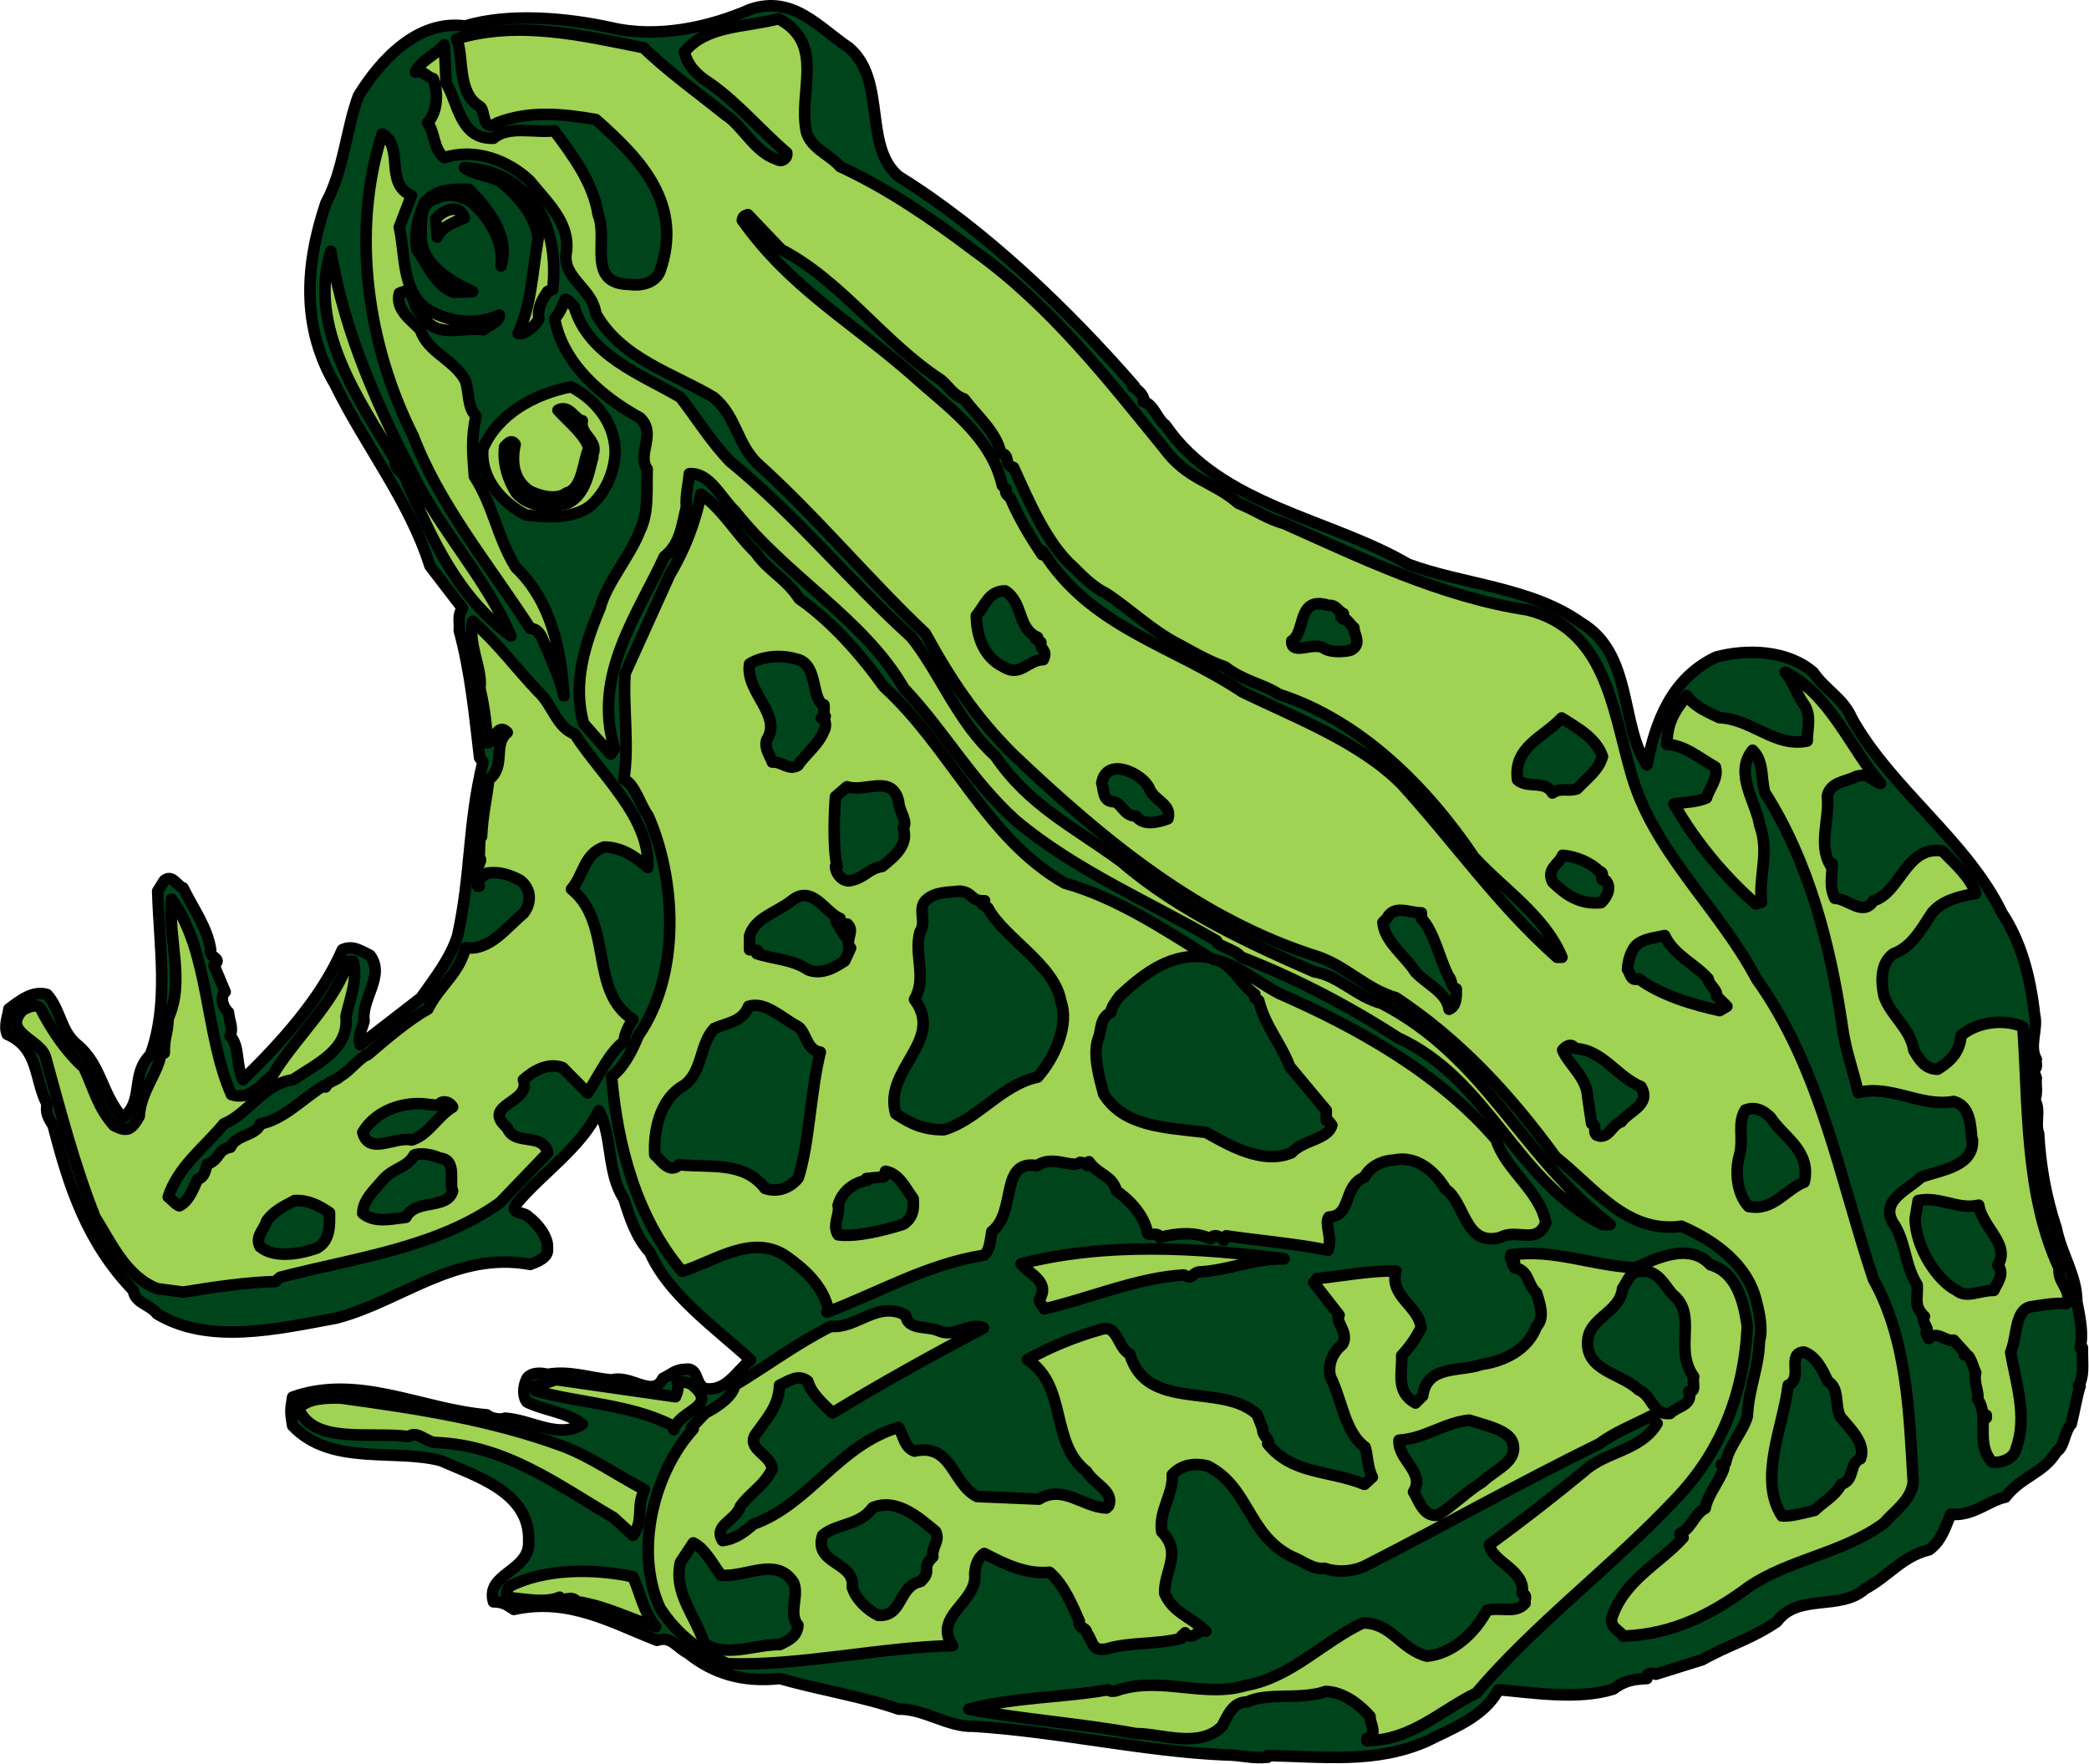 <svg xmlns="http://www.w3.org/2000/svg" xml:space="preserve" width="239.849" height="53.59mm" fill-rule="evenodd" stroke-linejoin="round" stroke-width="28.222" preserveAspectRatio="xMidYMid" version="1.2" viewBox="0 0 6346 5359"><defs class="ClipPathGroup"><clipPath id="a" clipPathUnits="userSpaceOnUse"><path d="M0 0h21590v27940H0z"/></clipPath></defs><g class="SlideGroup"><g class="Slide" clip-path="url(#a)" transform="translate(-12993 -2043)"><g class="Page"><g class="com.sun.star.drawing.ClosedBezierShape"><path fill="none" d="M12993 2043h6346v5359h-6346z" class="BoundingBox"/><path fill="#00441b" d="M14849 2127c-136-30-312-45-443-5-144-20-257 103-324 212-39 106-44 225-99 326-64 190-74 378 28 551 91 186 227 356 288 551l99 129c-17 22-7 44-10 67 35 128 47 261 62 387l10 13c-47 195-35 338-77 528-22 69-69 128-111 188l-185 143c-7-30 5-45 12-72-9-69 65-138 18-200-25-12-52-32-84-17-64 148-188 284-302 395-22-42-9-104-39-133 10-25-2-42-5-72-17-15-27-47-10-62l-34-81c29-22-18-22-10-47-10-67-52-123-84-188-20-7-32-42-57-22l-20 32c5 171 35 341-22 497-62 61-17 140-84 192-64-71-64-160-138-222-52-42-50-106-92-153-44-13-84 20-116 44-2 20-16 52-5 77 97 42 82 138 121 212-5 25 3 42 18 64 47 181 101 354 244 502 5 39 50 42 72 71 158 95 365 46 545 13 198-52 363-205 589-163 20-8 57-20 52-50 3-34-32-76-57-94-13-17-60-9-38-39 80-96 196-170 251-284 42 76 24 188 76 267 17 54 37 118 79 163 57 130 198 228 306 327-42 34-71 93-133 88-39-7-20-69-69-59-25 0-42 17-64 27-30 62-97-12-156 5-71-7-128-29-195-17-17-5-49-7-62 12-13 25-13 57 0 72 55 27 119 30 168 67-71 47-155-13-235-18-10 5-40 3-55-10-200-17-390-125-590-54-7 40-7 47 0 87 116 123 309 69 450 106 106 47 272 96 267 244 5 94-132 97-107 185 30 0 42 10 62 23 169-37 300 42 435 94 42-15 60 22 94 39 77 62 166 89 279 77 119 34 257 56 361 93 76-2 150 55 227 52 249 15 521 77 766 87 46 0 81 12 128 7v-5c168 3 328 25 484-44 72-37 173-72 217-156 99 8 241 32 349-2 33-25 60-30 102-32-8-15 19-20 27-13l141-44c84-47 148-62 227-116 64-87 192-32 267-99 74-40 113-99 195-119 39-27 51-74 66-108 67 7 116-42 166-52 49-64 116-72 155-138 25-15 23-60 45-84 10-40 17-84 27-116h-5c17-28 12-62 12-99v-17h-7c10-42 0-90-10-140 0-79-47-145-62-222-32-96-49-193-54-289-12-30 7-74-12-101 10-25 2-45 5-67l-10-27c17 0 7-20 10-30-23-39 5-93-5-133-13-116-40-222-99-311-106-220-338-378-457-593-25-59-81-86-116-138-79-69-203-72-296-47-134 64-183 193-210 328-82-123-42-338-200-432-152-108-357-116-525-178-239-140-570-177-738-423-25-17-35-64-67-71 8-10-12-35-32-45l5-2c-202-232-457-477-716-637-109-92-35-292-151-391-89-59-170-162-301-116-119 52-277 89-422 55z"/><path fill="none" stroke="#000" stroke-width="35" d="M14849 2127c-136-30-312-45-443-5-144-20-257 103-324 212-39 106-44 225-99 326-64 190-74 378 28 551 91 186 227 356 288 551l99 129c-17 22-7 44-10 67 35 128 47 261 62 387l10 13c-47 195-35 338-77 528-22 69-69 128-111 188l-185 143c-7-30 5-45 12-72-9-69 65-138 18-200-25-12-52-32-84-17-64 148-188 284-302 395-22-42-9-104-39-133 10-25-2-42-5-72-17-15-27-47-10-62l-34-81c29-22-18-22-10-47-10-67-52-123-84-188-20-7-32-42-57-22l-20 32c5 171 35 341-22 497-62 61-17 140-84 192-64-71-64-160-138-222-52-42-50-106-92-153-44-13-84 20-116 44-2 20-16 52-5 77 97 42 82 138 121 212-5 25 3 42 18 64 47 181 101 354 244 502 5 39 50 42 72 71 158 95 365 46 545 13 198-52 363-205 589-163 20-8 57-20 52-50 3-34-32-76-57-94-13-17-60-9-38-39 80-96 196-170 251-284 42 76 24 188 76 267 17 54 37 118 79 163 57 130 198 228 306 327-42 34-71 93-133 88-39-7-20-69-69-59-25 0-42 17-64 27-30 62-97-12-156 5-71-7-128-29-195-17-17-5-49-7-62 12-13 25-13 57 0 72 55 27 119 30 168 67-71 47-155-13-235-18-10 5-40 3-55-10-200-17-390-125-590-54-7 40-7 47 0 87 116 123 309 69 450 106 106 47 272 96 267 244 5 94-132 97-107 185 30 0 42 10 62 23 169-37 300 42 435 94 42-15 60 22 94 39 77 62 166 89 279 77 119 34 257 56 361 93 76-2 150 55 227 52 249 15 521 77 766 87 46 0 81 12 128 7v-5c168 3 328 25 484-44 72-37 173-72 217-156 99 8 241 32 349-2 33-25 60-30 102-32-8-15 19-20 27-13l141-44c84-47 148-62 227-116 64-87 192-32 267-99 74-40 113-99 195-119 39-27 51-74 66-108 67 7 116-42 166-52 49-64 116-72 155-138 25-15 23-60 45-84 10-40 17-84 27-116h-5c17-28 12-62 12-99v-17h-7c10-42 0-90-10-140 0-79-47-145-62-222-32-96-49-193-54-289-12-30 7-74-12-101 10-25 2-45 5-67l-10-27c17 0 7-20 10-30-23-39 5-93-5-133-13-116-40-222-99-311-106-220-338-378-457-593-25-59-81-86-116-138-79-69-203-72-296-47-134 64-183 193-210 328-82-123-42-338-200-432-152-108-357-116-525-178-239-140-570-177-738-423-25-17-35-64-67-71 8-10-12-35-32-45l5-2c-202-232-457-477-716-637-109-92-35-292-151-391-89-59-170-162-301-116-119 52-277 89-422 55z"/></g><g class="com.sun.star.drawing.ClosedBezierShape"><path fill="none" d="M14237 2082h4587v4950h-4587z" class="BoundingBox"/><path fill="#a0d254" d="M15072 2201c10 42 39 71 76 94 87 61 156 145 235 212 3 17-15 30-30 20-66-20-106-104-155-134-82-66-178-135-250-205-185-37-380-84-568-27 23 52 0 163 70 205 19 10 5 82 54 50 96-37 195-28 299-10 140 123 266 259 195 461-15 38-62 45-94 40-131-2-62-136-94-212-15-97-76-178-133-255-57 8-139-17-185 23-102 4-107-109-144-168l-5-116c-24 29-74 49-88 83 24-7 34 15 54 20 15 40 15 99-17 134 22 27 17 81 51 106 92-30 193 7 260 71 49 62 121 124 111 213-17 81 79 111 89 190 79 138 234 180 358 254 69 57 71 142 133 201 176 158 342 358 510 516 76 139 153 255 267 368 276 262 567 502 928 615 89 32 143 97 235 124 190 126 343 289 485 484 116 91 214 233 382 210 104 45 203 119 228 230 9 32 19 89 9 116-2 87-32 139-37 232-14 47-56 89-66 141l-13 5 8 10c-10 35-50 82-57 123-32 15-42 62-77 77l10 12c-71 79-180 129-217 245-5 29 25 37 35 54 150-5 269-66 382-150 124-84 287-102 410-193 35-40 82-69 89-124-12-202-17-432-121-617-104-312-160-640-355-912-116-220-317-388-383-632-55-193-77-430-312-489-265-40-512-161-739-262-54-15-89-42-140-62-79-69-154-69-228-170-170-209-345-433-573-596-128-97-264-190-409-257-30-35-87-54-102-104-27-121 60-269-85-345-103 27-219 19-286 101z"/><path fill="none" stroke="#000" stroke-width="35" d="M15072 2201c10 42 39 71 76 94 87 61 156 145 235 212 3 17-15 30-30 20-66-20-106-104-155-134-82-66-178-135-250-205-185-37-380-84-568-27 23 52 0 163 70 205 19 10 5 82 54 50 96-37 195-28 299-10 140 123 266 259 195 461-15 38-62 45-94 40-131-2-62-136-94-212-15-97-76-178-133-255-57 8-139-17-185 23-102 4-107-109-144-168l-5-116c-24 29-74 49-88 83 24-7 34 15 54 20 15 40 15 99-17 134 22 27 17 81 51 106 92-30 193 7 260 71 49 62 121 124 111 213-17 81 79 111 89 190 79 138 234 180 358 254 69 57 71 142 133 201 176 158 342 358 510 516 76 139 153 255 267 368 276 262 567 502 928 615 89 32 143 97 235 124 190 126 343 289 485 484 116 91 214 233 382 210 104 45 203 119 228 230 9 32 19 89 9 116-2 87-32 139-37 232-14 47-56 89-66 141l-13 5 8 10c-10 35-50 82-57 123-32 15-42 62-77 77l10 12c-71 79-180 129-217 245-5 29 25 37 35 54 150-5 269-66 382-150 124-84 287-102 410-193 35-40 82-69 89-124-12-202-17-432-121-617-104-312-160-640-355-912-116-220-317-388-383-632-55-193-77-430-312-489-265-40-512-161-739-262-54-15-89-42-140-62-79-69-154-69-228-170-170-209-345-433-573-596-128-97-264-190-409-257-30-35-87-54-102-104-27-121 60-269-85-345-103 27-219 19-286 101z"/></g><g class="com.sun.star.drawing.ClosedBezierShape"><path fill="none" d="M14087 2432h638v1744h-638z" class="BoundingBox"/><path fill="#a0d254" d="M14154 2450c-95 296-45 642 94 917 81 212 230 390 356 585 35 2 37 42 52 64 17 47 40 91 50 141-8-141-40-289-146-390-57-92-67-185-126-277-5-69-10-116 5-183-27-28-20-70-32-107-33-64-115-86-137-155-25-28-77-60-64-111 47-25 37 37 64 59 47 84 118 42 191 52 17-15 49-23 49-45-71 32-154 22-218-17-79-54-67-163-86-250l37-96c-84-37-20-148-89-187z"/><path fill="none" stroke="#000" stroke-width="35" d="M14154 2450c-95 296-45 642 94 917 81 212 230 390 356 585 35 2 37 42 52 64 17 47 40 91 50 141-8-141-40-289-146-390-57-92-67-185-126-277-5-69-10-116 5-183-27-28-20-70-32-107-33-64-115-86-137-155-25-28-77-60-64-111 47-25 37 37 64 59 47 84 118 42 191 52 17-15 49-23 49-45-71 32-154 22-218-17-79-54-67-163-86-250l37-96c-84-37-20-148-89-187z"/></g><g class="com.sun.star.drawing.ClosedBezierShape"><path fill="none" d="M14386 2534h308v542h-308z" class="BoundingBox"/><path fill="#a0d254" d="M14404 2552c19 19 72 24 107 41 52 40 107 102 117 173-18 105-20 201-61 290 20 5 51-22 63-44-5-35 10-59 27-84l15-5c13-116-12-241-100-307-46-42-107-60-168-64z"/><path fill="none" stroke="#000" stroke-width="35" d="M14404 2552c19 19 72 24 107 41 52 40 107 102 117 173-18 105-20 201-61 290 20 5 51-22 63-44-5-35 10-59 27-84l15-5c13-116-12-241-100-307-46-42-107-60-168-64z"/></g><g class="com.sun.star.drawing.ClosedBezierShape"><path fill="none" d="M14238 2600h303v350h-303z" class="BoundingBox"/><path fill="#a0d254" d="M14282 2660c-20 43-33 102-22 142 32 44 54 107 111 129l58-2c-65-30-152-80-157-162 3-47-10-109 50-122 29-17 72-7 100 10 64 53 103 132 93 196 28-91-39-174-98-233-53-1-103 0-135 42z"/><path fill="none" stroke="#000" stroke-width="35" d="M14282 2660c-20 43-33 102-22 142 32 44 54 107 111 129l58-2c-65-30-152-80-157-162 3-47-10-109 50-122 29-17 72-7 100 10 64 53 103 132 93 196 28-91-39-174-98-233-53-1-103 0-135 42z"/></g><g class="com.sun.star.drawing.ClosedBezierShape"><path fill="none" d="M14299 2661h124v121h-124z" class="BoundingBox"/><path fill="#a0d254" d="m14317 2708 4 55c15-33 53-45 83-58-17-48-70-20-87 3z"/><path fill="none" stroke="#000" stroke-width="35" d="m14317 2708 4 55c15-33 53-45 83-58-17-48-70-20-87 3z"/></g><g class="com.sun.star.drawing.ClosedBezierShape"><path fill="none" d="M15230 2677h2527v2293h-2527z" class="BoundingBox"/><path fill="#00441b" d="M15248 2712c143 202 325 304 513 467 106 97 242 186 277 339l12 12c-7 17 10 17 15 32 25 57 57 111 94 166-3-5 0-8 2-10 146 232 391 284 606 427 163 79 358 153 484 280 168 185 292 366 472 526h15c-52-126-178-207-267-304-146-217-348-416-593-495-49-32-106-39-163-83-54-18-106-50-153-75-70-37-144-106-208-148-40-19-74-54-99-79-81-71-136-200-183-304-32-7-7-37-39-44-13-64-74-114-111-164-35-12-47-39-72-59-175-114-299-299-484-395l-101-106c-13 4-15 7-17 17z"/><path fill="none" stroke="#000" stroke-width="35" d="M15248 2712c143 202 325 304 513 467 106 97 242 186 277 339l12 12c-7 17 10 17 15 32 25 57 57 111 94 166-3-5 0-8 2-10 146 232 391 284 606 427 163 79 358 153 484 280 168 185 292 366 472 526h15c-52-126-178-207-267-304-146-217-348-416-593-495-49-32-106-39-163-83-54-18-106-50-153-75-70-37-144-106-208-148-40-19-74-54-99-79-81-71-136-200-183-304-32-7-7-37-39-44-13-64-74-114-111-164-35-12-47-39-72-59-175-114-299-299-484-395l-101-106c-13 4-15 7-17 17z"/></g><g class="com.sun.star.drawing.ClosedBezierShape"><path fill="none" d="M13962 2788h602v1206h-602z" class="BoundingBox"/><path fill="#a0d254" d="M14194 3441c-5 32 29 35 34 64 77 173 153 349 317 470-69-161-196-302-280-457-118-226-225-456-267-712-71 229 84 451 196 635z"/><path fill="none" stroke="#000" stroke-width="35" d="M14194 3441c-5 32 29 35 34 64 77 173 153 349 317 470-69-161-196-302-280-457-118-226-225-456-267-712-71 229 84 451 196 635z"/></g><g class="com.sun.star.drawing.ClosedBezierShape"><path fill="none" d="M14660 2934h3243v2848h-3243z" class="BoundingBox"/><path fill="#a0d254" d="M14678 3011c24 136 145 239 259 301 52 49-10 109 22 156-2 66 5 133-22 187-30 79-101 158-121 235-47 111-84 230-50 351l82 93 12-17c-69-222 72-410 151-583 49-39 52-91 67-150-3-37 7-74 9-102 62-5 97 75 139 114 158 200 392 328 513 538 126 134 203 278 339 401 182 153 416 252 611 366-3 15 56 25 74 49 165 64 326 148 476 245 279 128 358 437 623 568h22c-277-215-376-507-694-672-77-20-129-84-205-96-180-79-408-181-585-334-152-111-280-170-384-322-114-103-166-249-254-360-196-178-346-366-551-534-57-59-101-130-151-195-121-71-279-126-323-276-10-8-18-22-27-22-8 22-18 44-32 59z"/><path fill="none" stroke="#000" stroke-width="35" d="M14678 3011c24 136 145 239 259 301 52 49-10 109 22 156-2 66 5 133-22 187-30 79-101 158-121 235-47 111-84 230-50 351l82 93 12-17c-69-222 72-410 151-583 49-39 52-91 67-150-3-37 7-74 9-102 62-5 97 75 139 114 158 200 392 328 513 538 126 134 203 278 339 401 182 153 416 252 611 366-3 15 56 25 74 49 165 64 326 148 476 245 279 128 358 437 623 568h22c-277-215-376-507-694-672-77-20-129-84-205-96-180-79-408-181-585-334-152-111-280-170-384-322-114-103-166-249-254-360-196-178-346-366-551-534-57-59-101-130-151-195-121-71-279-126-323-276-10-8-18-22-27-22-8 22-18 44-32 59z"/></g><g class="com.sun.star.drawing.ClosedBezierShape"><path fill="none" d="M14441 3200h440v432h-440z" class="BoundingBox"/><path fill="#a0d254" d="M14460 3406c-8 94 60 164 130 201 62 8 143 13 196-27 49-42 74-107 76-164-2-91-61-159-134-198-113 22-223 83-268 188z"/><path fill="none" stroke="#000" stroke-width="35" d="M14460 3406c-8 94 60 164 130 201 62 8 143 13 196-27 49-42 74-107 76-164-2-91-61-159-134-198-113 22-223 83-268 188z"/></g><g class="com.sun.star.drawing.ClosedBezierShape"><path fill="none" d="M14507 3267h310v332h-310z" class="BoundingBox"/><path fill="#00441b" d="M14688 3289c32 35 84 77 94 116-18 36-18 122-67 135-32 24-83 9-112-5-50-32-57-89-45-142-12-17-22-3-32 7-6 51 10 100 35 140 39 44 99 46 156 32 57-27 65-99 77-140h-5c32-47-37-66-27-111-22-2-40-51-74-32z"/><path fill="none" stroke="#000" stroke-width="35" d="M14688 3289c32 35 84 77 94 116-18 36-18 122-67 135-32 24-83 9-112-5-50-32-57-89-45-142-12-17-22-3-32 7-6 51 10 100 35 140 39 44 99 46 156 32 57-27 65-99 77-140h-5c32-47-37-66-27-111-22-2-40-51-74-32z"/></g><g class="com.sun.star.drawing.ClosedBezierShape"><path fill="none" d="M14833 3526h2875v2522h-2875z" class="BoundingBox"/><path fill="#a0d254" d="m15028 3788-136 301c-7 99 13 220-4 321 34 15 51 82 74 111 84 191 101 480-30 668-20 50-47 99-81 124 17 205 74 427 214 592 97-29 215-118 319-44 52 37 111 89 126 163l-5 5c153-57 304-146 477-173 19-15 19-47 24-72 77-59 22-220 138-200 45-34 109 10 130-10 10 0 17 3 22 10l-2-5 7-7c30 42 69 39 84 89 35 24 84 71 94 128 5 10 34-5 37 13 52-13 106-18 155 4 10-19 33-4 40 5l7-14c92 14 215 24 309 44 15-39-12-81 3-101 71-3 41-94 108-121 15-30 50-50 89-52 67-15 124 32 158 89 59 39 57 175 166 146 49-28 111 24 138-45-20-99-121-158-151-252-173-202-427-343-659-444-67-35-124-87-200-104 57 10 79 74 126 106-5 15 5 13 12 20 20 79 67 128 94 200l111 133v30c8 0 12 10 17 15-12 44-86 44-123 84-89 37-193-25-259-62-134-15-250-20-311-116-13-49-33-116-18-166 13-27 3-64 40-83 0-13 12-30 27-50 74-69 160-136 272-116-141-89-287-184-439-226-239-135-345-410-550-597-72-101-161-200-257-267-42-64-94-84-133-141-57-54-99-131-166-177-15 81-49 170-94 244z"/><path fill="none" stroke="#000" stroke-width="35" d="m15028 3788-136 301c-7 99 13 220-4 321 34 15 51 82 74 111 84 191 101 480-30 668-20 50-47 99-81 124 17 205 74 427 214 592 97-29 215-118 319-44 52 37 111 89 126 163l-5 5c153-57 304-146 477-173 19-15 19-47 24-72 77-59 22-220 138-200 45-34 109 10 130-10 10 0 17 3 22 10l-2-5 7-7c30 42 69 39 84 89 35 24 84 71 94 128 5 10 34-5 37 13 52-13 106-18 155 4 10-19 33-4 40 5l7-14c92 14 215 24 309 44 15-39-12-81 3-101 71-3 41-94 108-121 15-30 50-50 89-52 67-15 124 32 158 89 59 39 57 175 166 146 49-28 111 24 138-45-20-99-121-158-151-252-173-202-427-343-659-444-67-35-124-87-200-104 57 10 79 74 126 106-5 15 5 13 12 20 20 79 67 128 94 200l111 133v30c8 0 12 10 17 15-12 44-86 44-123 84-89 37-193-25-259-62-134-15-250-20-311-116-13-49-33-116-18-166 13-27 3-64 40-83 0-13 12-30 27-50 74-69 160-136 272-116-141-89-287-184-439-226-239-135-345-410-550-597-72-101-161-200-257-267-42-64-94-84-133-141-57-54-99-131-166-177-15 81-49 170-94 244z"/></g><g class="com.sun.star.drawing.ClosedBezierShape"><path fill="none" d="M15941 3820h245v278h-245z" class="BoundingBox"/><path fill="#00441b" d="M15959 3913c0 61 22 127 83 156 51 32 73-22 120-22 15-31-10-27-7-53l-15-10 5-5c-62-27-42-104-98-141-51 0-61 44-88 75z"/><path fill="none" stroke="#000" stroke-width="35" d="M15959 3913c0 61 22 127 83 156 51 32 73-22 120-22 15-31-10-27-7-53l-15-10 5-5c-62-27-42-104-98-141-51 0-61 44-88 75z"/></g><g class="com.sun.star.drawing.ClosedBezierShape"><path fill="none" d="M16899 3859h235v183h-235z" class="BoundingBox"/><path fill="#00441b" d="M16917 3990c-2 47 67 0 99 23 23 14 68 9 80 5 37-18 8-51 10-68-15-13-24-32-34-27l-5-5 7-11c-18-8-21-27-45-25-98-31-68 83-112 108z"/><path fill="none" stroke="#000" stroke-width="35" d="M16917 3990c-2 47 67 0 99 23 23 14 68 9 80 5 37-18 8-51 10-68-15-13-24-32-34-27l-5-5 7-11c-18-8-21-27-45-25-98-31-68 83-112 108z"/></g><g class="com.sun.star.drawing.ClosedBezierShape"><path fill="none" d="M13025 3912h1955v2075h-1955z" class="BoundingBox"/><path fill="#a0d254" d="M14451 4134c15 67 20 112 22 166 21-3 31-64 61-32-45 37-3 103-56 143-7 62-19 106-22 173h-5l-2 54h-5c-5 0 22 17 0 30h5-5v67h5c-10-20 15-33 24-40 41-5 71 7 100 22 35 27 35 69 10 101-52 42-101 114-176 104-20 80-79 115-114 186-62 35-128 92-183 139-27 10-51 47-84 66-12 13-34 13-44 32l-5-4c-59 34-121 103-193 116-14 37-74 32-91 71-42 8-30 37-71 52-5 17-8 40-28 45-10 17-24 66-56 81-13-5-24-20-34-27 31-94 108-148 169-222 74-30 119-121 210-134 72-49 171-91 161-192 10-50 37-109 22-168h-15c-42 128-163 234-229 345-38 30-70 79-126 60-82-186-65-433-182-594-10 128 41 250-10 362-2 51-12 54-12 106h-10c-7 59-62 116-66 192-23 40-35 50-77 28-49-55-62-114-91-176-55-49-99-116-131-178-10-19-42-5-57 5-61 69 59 87 72 144 44 158 86 323 150 484 47 74 94 182 190 217l78 10c91-15 195-30 279-32l15-13c227-59 476-89 668-227l145-151c-15-64-101-19-123-76-83-72 74-74 49-146 27-24 72-54 119-37l76 77c37-57 67-124 111-156 0-20 13-47 27-67-135-86-59-292-187-396 37-42 37-106 99-128 51 0 93 27 133 62 7-153-141-279-222-405-55-20-69-92-111-129-70-74-121-145-199-214-15 74 30 143 22 204z"/><path fill="none" stroke="#000" stroke-width="35" d="M14451 4134c15 67 20 112 22 166 21-3 31-64 61-32-45 37-3 103-56 143-7 62-19 106-22 173h-5l-2 54h-5c-5 0 22 17 0 30h5-5v67h5c-10-20 15-33 24-40 41-5 71 7 100 22 35 27 35 69 10 101-52 42-101 114-176 104-20 80-79 115-114 186-62 35-128 92-183 139-27 10-51 47-84 66-12 13-34 13-44 32l-5-4c-59 34-121 103-193 116-14 37-74 32-91 71-42 8-30 37-71 52-5 17-8 40-28 45-10 17-24 66-56 81-13-5-24-20-34-27 31-94 108-148 169-222 74-30 119-121 210-134 72-49 171-91 161-192 10-50 37-109 22-168h-15c-42 128-163 234-229 345-38 30-70 79-126 60-82-186-65-433-182-594-10 128 41 250-10 362-2 51-12 54-12 106h-10c-7 59-62 116-66 192-23 40-35 50-77 28-49-55-62-114-91-176-55-49-99-116-131-178-10-19-42-5-57 5-61 69 59 87 72 144 44 158 86 323 150 484 47 74 94 182 190 217l78 10c91-15 195-30 279-32l15-13c227-59 476-89 668-227l145-151c-15-64-101-19-123-76-83-72 74-74 49-146 27-24 72-54 119-37l76 77c37-57 67-124 111-156 0-20 13-47 27-67-135-86-59-292-187-396 37-42 37-106 99-128 51 0 93 27 133 62 7-153-141-279-222-405-55-20-69-92-111-129-70-74-121-145-199-214-15 74 30 143 22 204z"/></g><g class="com.sun.star.drawing.ClosedBezierShape"><path fill="none" d="M15251 4019h269v373h-269z" class="BoundingBox"/><path fill="#00441b" d="M15270 4060c-14 85 101 154 52 231-8 27 12 50 17 67 30-2 50 27 78 10 19-30 64-64 79-105 9-12 4-44-8-39 3-5 8-5 12-5-7-8-2-23-4-35-5 3-8-5-13-10-22-34-12-117-71-129-46-14-105-9-142 15z"/><path fill="none" stroke="#000" stroke-width="35" d="M15270 4060c-14 85 101 154 52 231-8 27 12 50 17 67 30-2 50 27 78 10 19-30 64-64 79-105 9-12 4-44-8-39 3-5 8-5 12-5-7-8-2-23-4-35-5 3-8-5-13-10-22-34-12-117-71-129-46-14-105-9-142 15z"/></g><g class="com.sun.star.drawing.ClosedBezierShape"><path fill="none" d="M18038 4067h1256v2437h-1256z" class="BoundingBox"/><path fill="#a0d254" d="M18416 4085c25 27 32 61 54 93 28 37 13 77 13 116-99 20-166-66-267-71-35-17-74-32-99-67-44 57-57 82-61 148 56 3 96 40 148 69 10 35-20 67-27 94-30 13-67 13-99 18 64 113 153 220 249 304l17-5c-9-81 25-151-5-233-12-74-79-158-22-229 35 34 25 84 37 128 131 205 198 455 235 707 10 77 32 131 49 205 100-25 189 45 290 27 50 13 52 72 55 116h2c5 82-96 92-156 114-42 40-133 74-79 148 33 57 30 120 67 179 3 39-12 64 22 96-12 18 18 35 5 50l8 17c27-25 49 10 76 5l35 39-3 5c18-5 25 35 35 55-8 29 12 64 5 79 39 54-8 133 44 192 23 5 67-7 74-42 35-96-2-202-17-291 20-47 12-126 59-138 35-5 72-13 111-10 20-45-39-69-19-120 0 6 2 11-3 14-106-226-94-500-111-735-59-25-138-15-188 27-2 47-32 79-71 102-37 0-55-28-72-57-10-67-71-106-91-166-8-39-13-98 29-128 57-20 89-82 117-124 32-39 88-51 133-59-17-52-69-95-101-129-111-18-129 129-210 151-31 50-78-7-117-7-18-37-8-67-8-105l-5 5c-39-62-2-143-10-210 8-44 57-44 89-61 43-10 43 14 73 22-90-104-154-272-290-338z"/><path fill="none" stroke="#000" stroke-width="35" d="M18416 4085c25 27 32 61 54 93 28 37 13 77 13 116-99 20-166-66-267-71-35-17-74-32-99-67-44 57-57 82-61 148 56 3 96 40 148 69 10 35-20 67-27 94-30 13-67 13-99 18 64 113 153 220 249 304l17-5c-9-81 25-151-5-233-12-74-79-158-22-229 35 34 25 84 37 128 131 205 198 455 235 707 10 77 32 131 49 205 100-25 189 45 290 27 50 13 52 72 55 116h2c5 82-96 92-156 114-42 40-133 74-79 148 33 57 30 120 67 179 3 39-12 64 22 96-12 18 18 35 5 50l8 17c27-25 49 10 76 5l35 39-3 5c18-5 25 35 35 55-8 29 12 64 5 79 39 54-8 133 44 192 23 5 67-7 74-42 35-96-2-202-17-291 20-47 12-126 59-138 35-5 72-13 111-10 20-45-39-69-19-120 0 6 2 11-3 14-106-226-94-500-111-735-59-25-138-15-188 27-2 47-32 79-71 102-37 0-55-28-72-57-10-67-71-106-91-166-8-39-13-98 29-128 57-20 89-82 117-124 32-39 88-51 133-59-17-52-69-95-101-129-111-18-129 129-210 151-31 50-78-7-117-7-18-37-8-67-8-105l-5 5c-39-62-2-143-10-210 8-44 57-44 89-61 43-10 43 14 73 22-90-104-154-272-290-338z"/></g><g class="com.sun.star.drawing.ClosedBezierShape"><path fill="none" d="M17584 4206h296v265h-296z" class="BoundingBox"/><path fill="#00441b" d="M17603 4412c30 27 84 0 106 40 26-18 48-3 75-13 32-34 65-56 77-98-20-58-82-90-124-117-55 59-148 88-134 188z"/><path fill="none" stroke="#000" stroke-width="35" d="M17603 4412c30 27 84 0 106 40 26-18 48-3 75-13 32-34 65-56 77-98-20-58-82-90-124-117-55 59-148 88-134 188z"/></g><g class="com.sun.star.drawing.ClosedBezierShape"><path fill="none" d="M16322 4361h240v200h-240z" class="BoundingBox"/><path fill="#00441b" d="M16340 4422c7 20 2 53 32 56 28 0 33 44 72 44 22 30 65 20 97 8 13-45-44-55-57-93-20-44-130-98-144-15z"/><path fill="none" stroke="#000" stroke-width="35" d="M16340 4422c7 20 2 53 32 56 28 0 33 44 72 44 22 30 65 20 97 8 13-45-44-55-57-93-20-44-130-98-144-15z"/></g><g class="com.sun.star.drawing.ClosedBezierShape"><path fill="none" d="M15509 4412h251v326h-251z" class="BoundingBox"/><path fill="#00441b" d="M15531 4463c-4 48-8 159 5 212h-5c0 15 13 42 40 44 49-7 57-37 102-44 45-36 79-68 64-117 15-20-14-52-14-80-20-85-100-27-157-45z"/><path fill="none" stroke="#000" stroke-width="35" d="M15531 4463c-4 48-8 159 5 212h-5c0 15 13 42 40 44 49-7 57-37 102-44 45-36 79-68 64-117 15-20-14-52-14-80-20-85-100-27-157-45z"/></g><g class="com.sun.star.drawing.ClosedBezierShape"><path fill="none" d="M17686 4623h212v182h-212z" class="BoundingBox"/><path fill="#00441b" d="M17710 4723c37 35 79 69 147 62 19-18 32-47 14-67-27-2 3-21-19-28-28-27-70-45-112-49-10 27-51 41-30 82z"/><path fill="none" stroke="#000" stroke-width="35" d="M17710 4723c37 35 79 69 147 62 19-18 32-47 14-67-27-2 3-21-19-28-28-27-70-45-112-49-10 27-51 41-30 82z"/></g><g class="com.sun.star.drawing.ClosedBezierShape"><path fill="none" d="M15691 4732h552v762h-552z" class="BoundingBox"/><path fill="#00441b" d="M15810 4774c-34 27 0 67-22 99-20 70 22 139-17 206 94 126-96 212-57 347 47 32 86 49 146 49 103-30 174-136 285-160 54-61 96-160 71-229-19-113-173-193-222-285l-17-12 7-10c-43 3-33-25-75-29-35 4-72 2-99 24z"/><path fill="none" stroke="#000" stroke-width="35" d="M15810 4774c-34 27 0 67-22 99-20 70 22 139-17 206 94 126-96 212-57 347 47 32 86 49 146 49 103-30 174-136 285-160 54-61 96-160 71-229-19-113-173-193-222-285l-17-12 7-10c-43 3-33-25-75-29-35 4-72 2-99 24z"/></g><g class="com.sun.star.drawing.ClosedBezierShape"><path fill="none" d="M15252 4745h344v268h-344z" class="BoundingBox"/><path fill="#00441b" d="M15270 4886v42l24 2c3 5 0 8-2 10 52 17 108 17 156 49 45 18 87-12 111-27l18-39h-5c-8-37 17-51-5-73l-13 5c10 5 8 17 8 28l-3 3-27-46 13-7c-45-17-84-105-147-54-47 37-111 51-128 107z"/><path fill="none" stroke="#000" stroke-width="35" d="M15270 4886v42l24 2c3 5 0 8-2 10 52 17 108 17 156 49 45 18 87-12 111-27l18-39h-5c-8-37 17-51-5-73l-13 5c10 5 8 17 8 28l-3 3-27-46 13-7c-45-17-84-105-147-54-47 37-111 51-128 107z"/></g><g class="com.sun.star.drawing.ClosedBezierShape"><path fill="none" d="M17176 4790h260v338h-260z" class="BoundingBox"/><path fill="#00441b" d="M17194 4845c4 58 71 105 98 150 38 40 95 62 103 114 24-10 22-42 22-62-18-5-13-30-22-35-30-57-45-139-84-179v-17c-38 0-83-26-105 17z"/><path fill="none" stroke="#000" stroke-width="35" d="M17194 4845c4 58 71 105 98 150 38 40 95 62 103 114 24-10 22-42 22-62-18-5-13-30-22-35-30-57-45-139-84-179v-17c-38 0-83-26-105 17z"/></g><g class="com.sun.star.drawing.ClosedBezierShape"><path fill="none" d="M17919 4867h339v265h-339z" class="BoundingBox"/><path fill="#00441b" d="M17961 4917c-15 19-22 44-24 71 9 10 9 38 34 28 67 50 164 79 246 97l22-13-32-32c5-17-23-32-25-52-40-45-105-72-132-131-30 7-67 9-89 32z"/><path fill="none" stroke="#000" stroke-width="35" d="M17961 4917c-15 19-22 44-24 71 9 10 9 38 34 28 67 50 164 79 246 97l22-13-32-32c5-17-23-32-25-52-40-45-105-72-132-131-30 7-67 9-89 32z"/></g><g class="com.sun.star.drawing.ClosedBezierShape"><path fill="none" d="M14963 5079h541v598h-541z" class="BoundingBox"/><path fill="#00441b" d="M15163 5167c-45 47-35 132-92 173-76 42-93 144-89 211 18 15 45 60 74 30 92 10 196-12 261 72 39 14 79-3 101-32 34-105 37-263 67-382-42-6-42-58-67-77-52-27-99-78-151-62-19 47-62 49-104 67z"/><path fill="none" stroke="#000" stroke-width="35" d="M15163 5167c-45 47-35 132-92 173-76 42-93 144-89 211 18 15 45 60 74 30 92 10 196-12 261 72 39 14 79-3 101-32 34-105 37-263 67-382-42-6-42-58-67-77-52-27-99-78-151-62-19 47-62 49-104 67z"/></g><g class="com.sun.star.drawing.ClosedBezierShape"><path fill="none" d="M17722 5201h283v313h-283z" class="BoundingBox"/><path fill="#00441b" d="M17740 5233c17 42 74 84 76 142l12 81c18 8 3 23 15 35 36 17 48-35 75-40 23-34 92-51 60-107-72-29-117-113-201-116-10-19-30-5-37 5z"/><path fill="none" stroke="#000" stroke-width="35" d="M17740 5233c17 42 74 84 76 142l12 81c18 8 3 23 15 35 36 17 48-35 75-40 23-34 92-51 60-107-72-29-117-113-201-116-10-19-30-5-37 5z"/></g><g class="com.sun.star.drawing.ClosedBezierShape"><path fill="none" d="M14077 5372h310v165h-310z" class="BoundingBox"/><path fill="#00441b" d="M14278 5396c-74-5-149 28-183 87 19 71 97 11 149 23 52-17 77-72 124-100-7-15-32-24-44-5z"/><path fill="none" stroke="#000" stroke-width="35" d="M14278 5396c-74-5-149 28-183 87 19 71 97 11 149 23 52-17 77-72 124-100-7-15-32-24-44-5z"/></g><g class="com.sun.star.drawing.ClosedBezierShape"><path fill="none" d="M18252 5393h244v336h-244z" class="BoundingBox"/><path fill="#00441b" d="M18278 5549c-16 53-8 122 27 159 75 15 112-52 169-74 22-95-64-137-102-196-23-23-47-34-77-23-25 40-5 84-17 134z"/><path fill="none" stroke="#000" stroke-width="35" d="M18278 5549c-16 53-8 122 27 159 75 15 112-52 169-74 22-95-64-137-102-196-23-23-47-34-77-23-25 40-5 84-17 134z"/></g><g class="com.sun.star.drawing.ClosedBezierShape"><path fill="none" d="M14077 5530h310v237h-310z" class="BoundingBox"/><path fill="#00441b" d="M14159 5624c-27 32-64 64-64 105 37 30 84 17 131 12 30-58 125-22 142-80-12-27 15-95-39-100-18-9-58-18-78-9-20 37-62 39-92 72z"/><path fill="none" stroke="#000" stroke-width="35" d="M14159 5624c-27 32-64 64-64 105 37 30 84 17 131 12 30-58 125-22 142-80-12-27 15-95-39-100-18-9-58-18-78-9-20 37-62 39-92 72z"/></g><g class="com.sun.star.drawing.ClosedBezierShape"><path fill="none" d="M15514 5583h273v232h-273z" class="BoundingBox"/><path fill="#00441b" d="m15678 5618-53 5 3 5c-40 7-77 32-89 77 7 27-19 59 0 89 57 8 144-15 198-32 30-20 33-47 30-78-22-29-42-76-84-83z"/><path fill="none" stroke="#000" stroke-width="35" d="m15678 5618-53 5 3 5c-40 7-77 32-89 77 7 27-19 59 0 89 57 8 144-15 198-32 30-20 33-47 30-78-22-29-42-76-84-83z"/></g><g class="com.sun.star.drawing.ClosedBezierShape"><path fill="none" d="M18793 5669h298v324h-298z" class="BoundingBox"/><path fill="#00441b" d="M18811 5744c0 90 70 192 126 219 30 25 67 0 113 0 9-22 34-49 12-77 39-62-47-114-58-182-64 15-118-28-184-14z"/><path fill="none" stroke="#000" stroke-width="35" d="M18811 5744c0 90 70 192 126 219 30 25 67 0 113 0 9-22 34-49 12-77 39-62-47-114-58-182-64 15-118-28-184-14z"/></g><g class="com.sun.star.drawing.ClosedBezierShape"><path fill="none" d="M13760 5672h253v200h-253z" class="BoundingBox"/><path fill="#00441b" d="M13803 5752c-8 28-36 47-20 78 44 37 122 22 171 5 45-22 40-78 40-108-32-22-64-39-106-37-36 19-63 32-85 62z"/><path fill="none" stroke="#000" stroke-width="35" d="M13803 5752c-8 28-36 47-20 78 44 37 122 22 171 5 45-22 40-78 40-108-32-22-64-39-106-37-36 19-63 32-85 62z"/></g><g class="com.sun.star.drawing.ClosedBezierShape"><path fill="none" d="M16077 5819h836v219h-836z" class="BoundingBox"/><path fill="#a0d254" d="M16095 5882c14 25 86 50 59 102-10 12 7 25 12 35 137-32 283-95 423-103 30 14 20-2 45-9 95-5 159-40 260-40-263-34-542-51-799 15z"/><path fill="none" stroke="#000" stroke-width="35" d="M16095 5882c14 25 86 50 59 102-10 12 7 25 12 35 137-32 283-95 423-103 30 14 20-2 45-9 95-5 159-40 260-40-263-34-542-51-799 15z"/></g><g class="com.sun.star.drawing.ClosedBezierShape"><path fill="none" d="M14944 5832h3376v1518h-3376z" class="BoundingBox"/><path fill="#a0d254" d="M17960 5894c-136-7-245-58-378-39v12c5-2 7 8 12 10-14 3-2 10 0 17 45 8 37 50 67 77 7 25 27 74 0 101-27 72-99 106-168 116-64 23-165 0-178 95l-22 22c-62-34-39-94-42-144 25-27 42-52 59-84-5-66-98-96-76-173-77-2-161 15-240 23l-10 12 77 99c-15 17 32 54 10 89-27 22-45 56-37 97 37 74 44 170 106 215 7 19 7 64 22 91l-24 22c-109-44-218-29-294-123 10-12-18-25-15-45l-17-44c-107-99-335-5-387-184-37-17-37-94-89-74-79 22-155 54-222 91 124 81 67 253 180 340 23 39 84 59 67 104l-7 7c-72-3-131-72-205-27l-188-8c-76-39-76-163-190-138-32-12-32-47-49-72-183 55-270 233-440 294-27 23-54 45-94 50-29-47 40-60 54-104 30-42 72-62 97-114-5-44-77-59-52-103 35-50 72-87 74-151 27-12 57-36 86-12 10 37 47 69 75 96 150-91 303-176 459-258-45-20-87 32-138 8-35-15-92 0-99-47-87-45-148 42-227 34-104 52-200 124-292 179-7 37-59 69-89 84l-42 44 5 5c-118 129-181 368-101 544 52 80 123 134 205 169 222 7 462-50 684-55-62-90 77-132 67-218 2-22 7-47 29-62 62 32 126 64 198 57 44 37 71 104 91 149-7 22 22 17 22 35 20 24 13 57 60 49 74-22 148-12 227-32-3-7 7-10 12-17 22 29 43-15 63-5-45-43-100-56-125-115-2-69 55-123-9-187-10-62 37-117 32-173 27-30 66-37 107-27 128 64 121 209 257 276 32 12 64 40 99 35 39 14 91 10 128-10 237-121 469-252 706-368 47-35 104-57 156-84l20 22c-50 84-156 84-223 146-96 79-185 148-286 222 5 52 111 77 99 148 19 8 5 20 9 30-29 34-74 10-116 22-37 70-106 132-182 139-82-22-107-101-195-101-121 57-218 166-356 190-121 37-246-24-374 10-7 0-30 15-44 3-136 24-284 22-423 59 153 30 346 44 507 74 79 0 193 47 262-22 18-32 32-74 77-74 62-30 160-5 239-32 55 2 104 42 134 76-3 17 27 57-10 67v7c138-2 222-91 333-145 178-210 415-387 605-589 136-141 208-319 218-525-10-69-30-163-112-187-64-69-162-20-229 9z"/><path fill="none" stroke="#000" stroke-width="35" d="M17960 5894c-136-7-245-58-378-39v12c5-2 7 8 12 10-14 3-2 10 0 17 45 8 37 50 67 77 7 25 27 74 0 101-27 72-99 106-168 116-64 23-165 0-178 95l-22 22c-62-34-39-94-42-144 25-27 42-52 59-84-5-66-98-96-76-173-77-2-161 15-240 23l-10 12 77 99c-15 17 32 54 10 89-27 22-45 56-37 97 37 74 44 170 106 215 7 19 7 64 22 91l-24 22c-109-44-218-29-294-123 10-12-18-25-15-45l-17-44c-107-99-335-5-387-184-37-17-37-94-89-74-79 22-155 54-222 91 124 81 67 253 180 340 23 39 84 59 67 104l-7 7c-72-3-131-72-205-27l-188-8c-76-39-76-163-190-138-32-12-32-47-49-72-183 55-270 233-440 294-27 23-54 45-94 50-29-47 40-60 54-104 30-42 72-62 97-114-5-44-77-59-52-103 35-50 72-87 74-151 27-12 57-36 86-12 10 37 47 69 75 96 150-91 303-176 459-258-45-20-87 32-138 8-35-15-92 0-99-47-87-45-148 42-227 34-104 52-200 124-292 179-7 37-59 69-89 84l-42 44 5 5c-118 129-181 368-101 544 52 80 123 134 205 169 222 7 462-50 684-55-62-90 77-132 67-218 2-22 7-47 29-62 62 32 126 64 198 57 44 37 71 104 91 149-7 22 22 17 22 35 20 24 13 57 60 49 74-22 148-12 227-32-3-7 7-10 12-17 22 29 43-15 63-5-45-43-100-56-125-115-2-69 55-123-9-187-10-62 37-117 32-173 27-30 66-37 107-27 128 64 121 209 257 276 32 12 64 40 99 35 39 14 91 10 128-10 237-121 469-252 706-368 47-35 104-57 156-84l20 22c-50 84-156 84-223 146-96 79-185 148-286 222 5 52 111 77 99 148 19 8 5 20 9 30-29 34-74 10-116 22-37 70-106 132-182 139-82-22-107-101-195-101-121 57-218 166-356 190-121 37-246-24-374 10-7 0-30 15-44 3-136 24-284 22-423 59 153 30 346 44 507 74 79 0 193 47 262-22 18-32 32-74 77-74 62-30 160-5 239-32 55 2 104 42 134 76-3 17 27 57-10 67v7c138-2 222-91 333-145 178-210 415-387 605-589 136-141 208-319 218-525-10-69-30-163-112-187-64-69-162-20-229 9z"/></g><g class="com.sun.star.drawing.ClosedBezierShape"><path fill="none" d="M17798 5886h359v470h-359z" class="BoundingBox"/><path fill="#00441b" d="M17922 5957c-8 75-104 88-106 162-4 89 103 96 155 146 43 18 41 77 95 72 20-22 72-25 57-67 25 3 10-29 15-45-62-87 15-188-65-251-27-32-46-75-97-69-32-1-39 32-54 52z"/><path fill="none" stroke="#000" stroke-width="35" d="M17922 5957c-8 75-104 88-106 162-4 89 103 96 155 146 43 18 41 77 95 72 20-22 72-25 57-67 25 3 10-29 15-45-62-87 15-188-65-251-27-32-46-75-97-69-32-1-39 32-54 52z"/></g><g class="com.sun.star.drawing.ClosedBezierShape"><path fill="none" d="M18357 6132h310v535h-310z" class="BoundingBox"/><path fill="#00441b" d="M18425 6251c-14 124-92 283-19 397 27 2 62-8 100-17 24-25 61-42 80-79 44-13 22-63 59-78 17-47-32-91-62-128-18-40 0-83-38-108-17-37-35-74-72-88-55 4 0 79-48 101z"/><path fill="none" stroke="#000" stroke-width="35" d="M18425 6251c-14 124-92 283-19 397 27 2 62-8 100-17 24-25 61-42 80-79 44-13 22-63 59-78 17-47-32-91-62-128-18-40 0-83-38-108-17-37-35-74-72-88-55 4 0 79-48 101z"/></g><g class="com.sun.star.drawing.ClosedBezierShape"><path fill="none" d="M14598 6216h545v189h-545z" class="BoundingBox"/><path fill="#a0d254" d="M14616 6256c4 2 4 7 4 12 135 38 293 41 420 108v10c15-60 138-68 57-135-13-10-33-10-47-13 7 20 0 36-5 48l-363-52z"/><path fill="none" stroke="#000" stroke-width="35" d="M14616 6256c4 2 4 7 4 12 135 38 293 41 420 108v10c15-60 138-68 57-135-13-10-33-10-47-13 7 20 0 36-5 48l-363-52z"/></g><g class="com.sun.star.drawing.ClosedBezierShape"><path fill="none" d="M13882 6272h1088v454h-1088z" class="BoundingBox"/><path fill="#a0d254" d="M13900 6322c46 110 217 69 334 85 27-20 54 18 84 18 212 9 365 126 539 228l59 54c35-49 8-84 35-139-79-40-163-101-254-134-211-77-433-112-669-144-42-1-101 0-128 32z"/><path fill="none" stroke="#000" stroke-width="35" d="M13900 6322c46 110 217 69 334 85 27-20 54 18 84 18 212 9 365 126 539 228l59 54c35-49 8-84 35-139-79-40-163-101-254-134-211-77-433-112-669-144-42-1-101 0-128 32z"/></g><g class="com.sun.star.drawing.PolyPolygonShape"><path fill="none" d="M19001 6324h45v45h-45z" class="BoundingBox"/><path fill="#00441b" d="M19019 6350v-8h8v8z"/><path fill="none" stroke="#000" stroke-width="35" d="M19019 6350v-8h8v8z"/></g><g class="com.sun.star.drawing.ClosedBezierShape"><path fill="none" d="M17225 6339h385v326h-385z" class="BoundingBox"/><path fill="#00441b" d="M17243 6418c-4 60 81 98 44 157 17 27 30 76 73 71 47-29 91-74 136-101 38-37 104-60 94-112-5-44-81-59-134-76-74 7-134 56-213 61z"/><path fill="none" stroke="#000" stroke-width="35" d="M17243 6418c-4 60 81 98 44 157 17 27 30 76 73 71 47-29 91-74 136-101 38-37 104-60 94-112-5-44-81-59-134-76-74 7-134 56-213 61z"/></g><g class="com.sun.star.drawing.ClosedBezierShape"><path fill="none" d="M15470 6597h389v373h-389z" class="BoundingBox"/><path fill="#00441b" d="M15492 6707c-29 88 100 80 90 157 10 35 44 69 79 86 76 5 59-88 129-103 37-35-2-37 37-75-5-30 23-47 8-77-40-32-115-105-191-72-40 55-108 47-152 84z"/><path fill="none" stroke="#000" stroke-width="35" d="M15492 6707c-29 88 100 80 90 157 10 35 44 69 79 86 76 5 59-88 129-103 37-35-2-37 37-75-5-30 23-47 8-77-40-32-115-105-191-72-40 55-108 47-152 84z"/></g><g class="com.sun.star.drawing.ClosedBezierShape"><path fill="none" d="M15038 6712h398v363h-398z" class="BoundingBox"/><path fill="#00441b" d="M15060 6789c-21 94 44 159 72 245 61 47 159 3 230 5 30-15 52-25 55-59-30-37 4-88-13-129-52-82-145-15-221-23-27-37-49-81-84-98z"/><path fill="none" stroke="#000" stroke-width="35" d="M15060 6789c-21 94 44 159 72 245 61 47 159 3 230 5 30-15 52-25 55-59-30-37 4-88-13-129-52-82-145-15-221-23-27-37-49-81-84-98z"/></g><g class="com.sun.star.drawing.ClosedBezierShape"><path fill="none" d="M14514 6798h490v206h-490z" class="BoundingBox"/><path fill="#a0d254" d="M14532 6878v17c59 6 119 18 161 0 15 16 35-8 52 13 94 15 166 55 240 77-37-45-47-102-69-152-119-26-270-26-377 30z"/><path fill="none" stroke="#000" stroke-width="35" d="M14532 6878v17c59 6 119 18 161 0 15 16 35-8 52 13 94 15 166 55 240 77-37-45-47-102-69-152-119-26-270-26-377 30z"/></g></g></g></g></svg>
